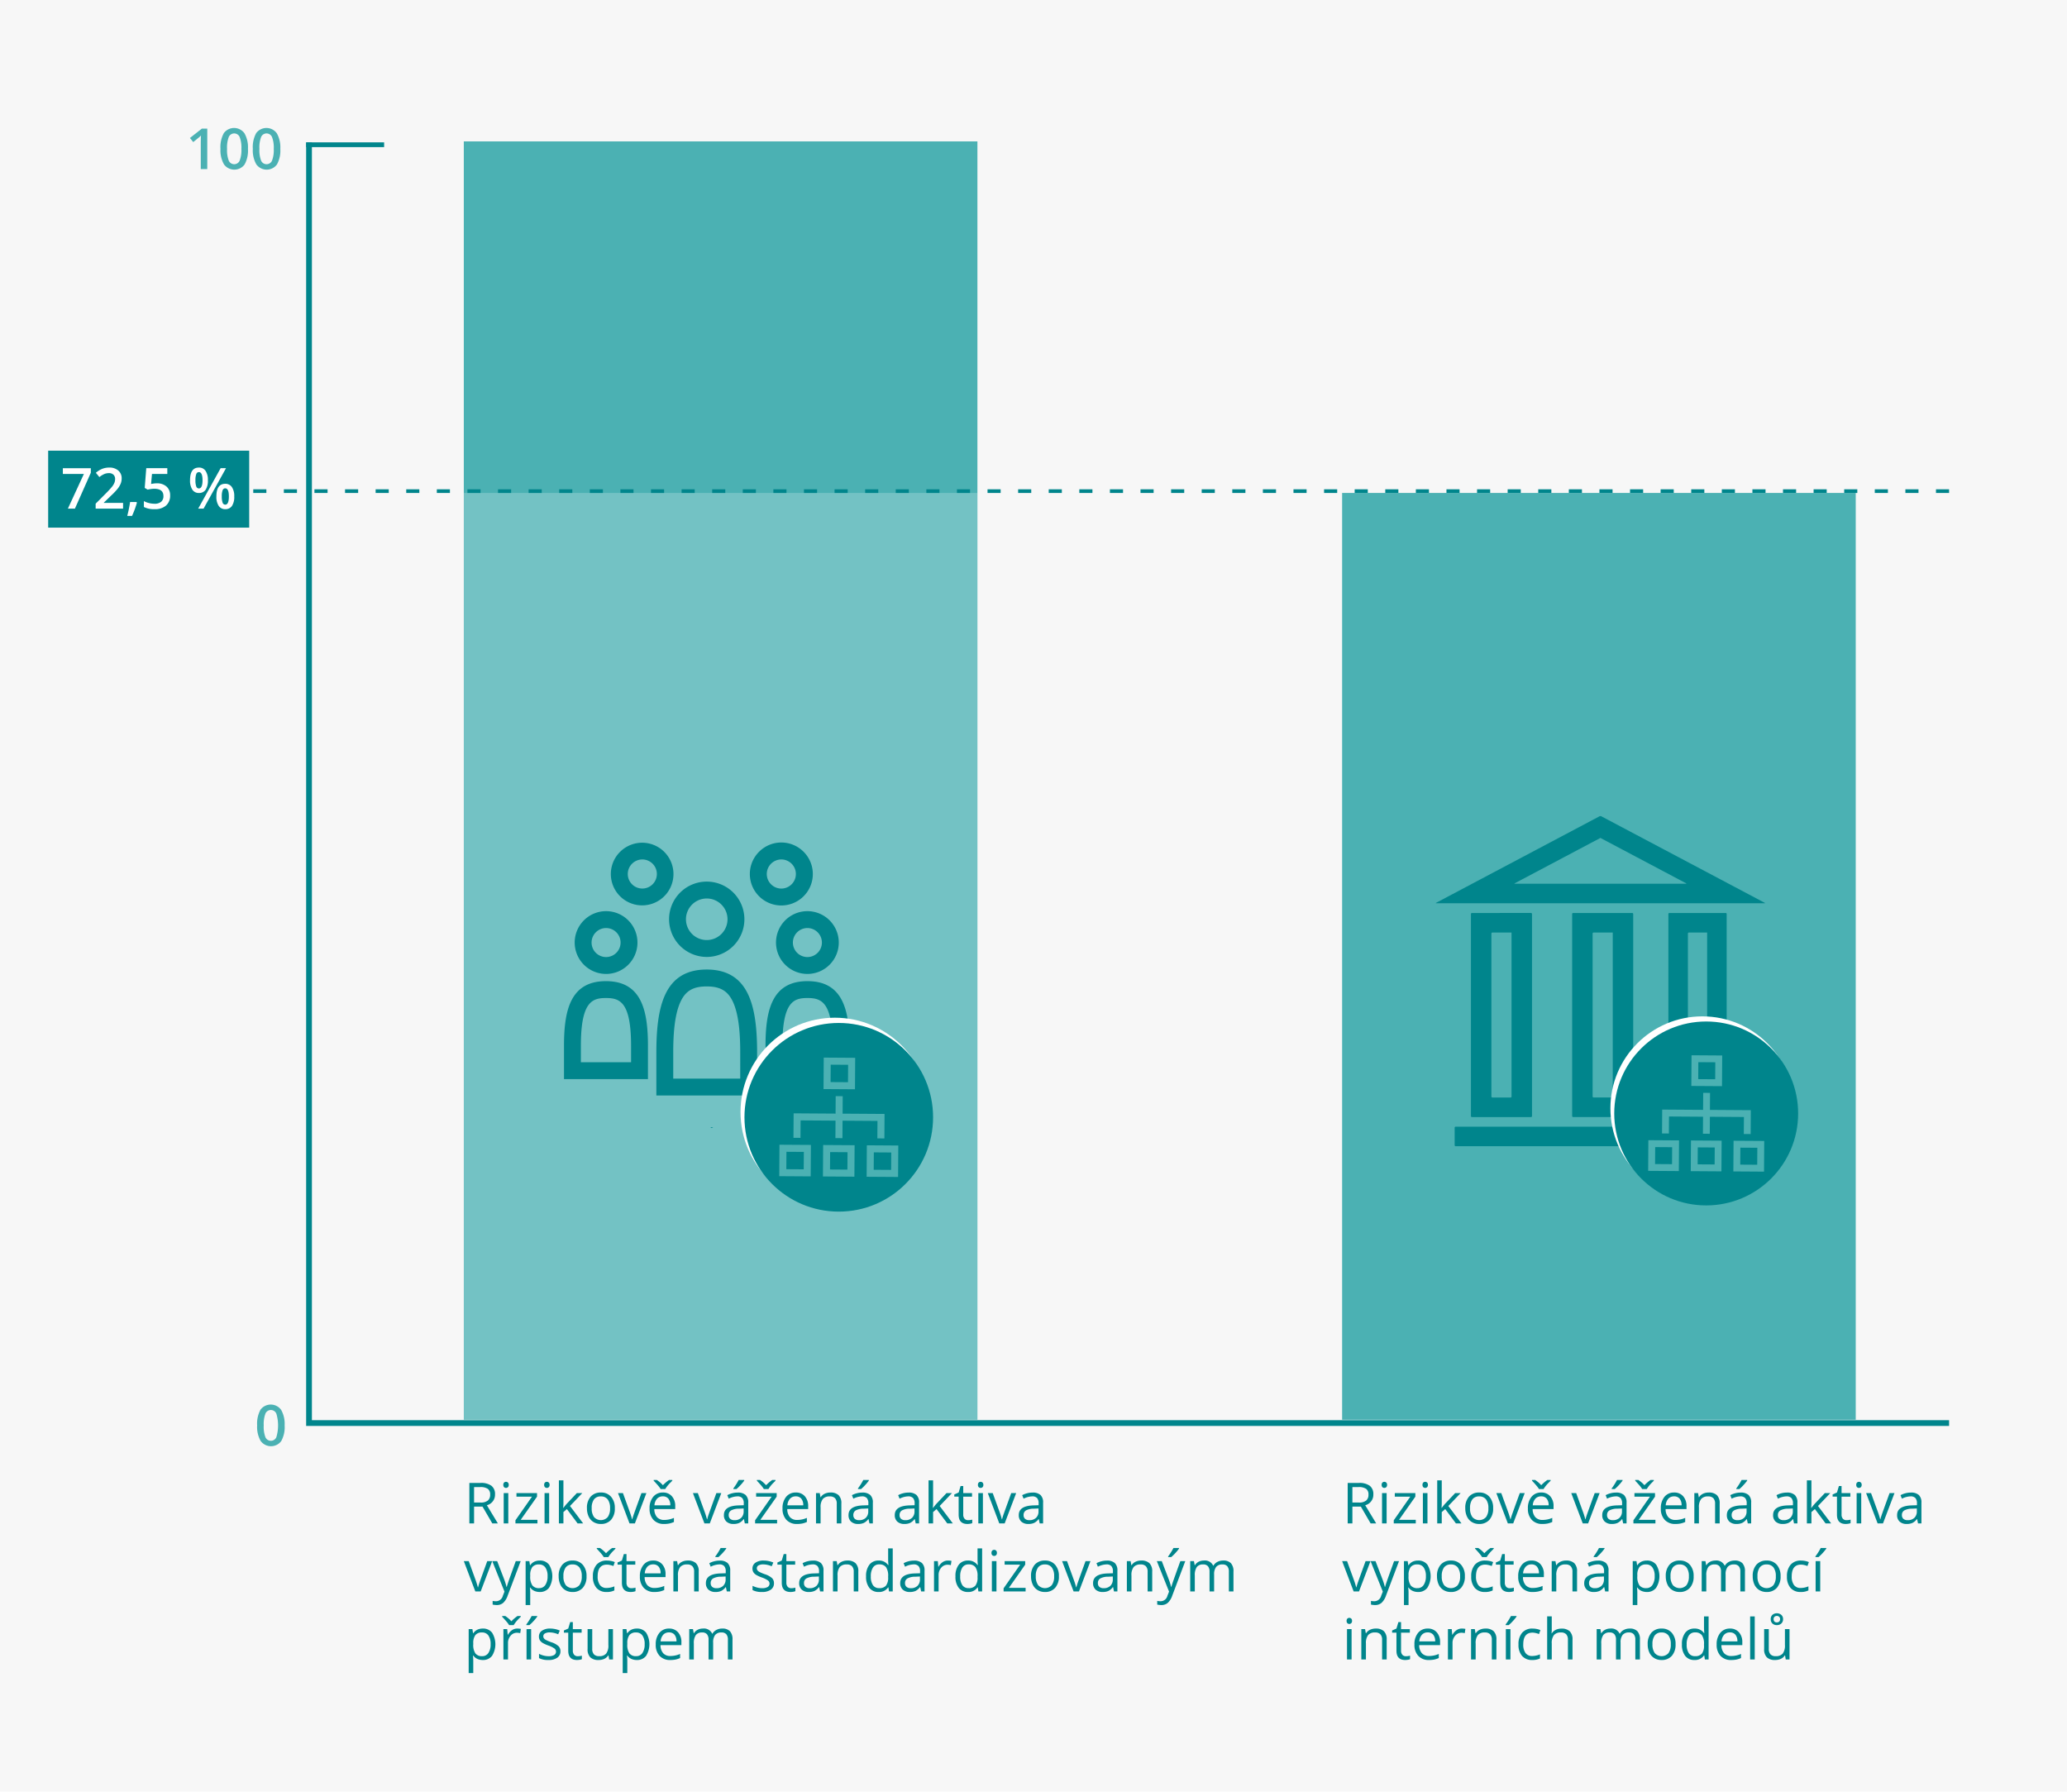 <svg xmlns="http://www.w3.org/2000/svg" width="620" height="537.298" viewBox="0 0 620 537.298">
  <defs>
    <style>
      .cls-1 {
        fill: #f7f7f7;
      }

      .cls-2 {
        fill: #00858c;
      }

      .cls-3, .cls-7 {
        fill: none;
        stroke: #00858c;
        stroke-miterlimit: 10;
      }

      .cls-3 {
        stroke-width: 1.727px;
      }

      .cls-4 {
        fill: #4bb1b3;
      }

      .cls-5 {
        opacity: 0.22;
      }

      .cls-6 {
        fill: #fff;
      }

      .cls-7 {
        stroke-width: 1.103px;
        stroke-dasharray: 3.933 5.244;
      }
    </style>
  </defs>
  <title>output_floor</title>
  <g id="Layer_12" data-name="Layer 12">
    <rect class="cls-1" width="620" height="537.298"/>
  </g>
  <g id="Lines">
    <g>
      <rect class="cls-2" x="102.823" y="31.725" width="1.431" height="23.359" transform="translate(60.134 146.944) rotate(-90)"/>
      <polyline class="cls-3" points="92.693 42.689 92.693 426.771 584.633 426.771"/>
    </g>
  </g>
  <g id="Line-Numbers">
    <g>
      <g>
        <path class="cls-4" d="M62.173,50.709H60.222V42.873q0-1.403.066-2.225-.191.199-.469.44-.278.241-1.863,1.527l-.979-1.237,3.569-2.806h1.627Z"/>
        <path class="cls-4" d="M74.375,44.641a8.63,8.63,0,0,1-1.017,4.698,3.839,3.839,0,0,1-6.18-.05,8.478,8.478,0,0,1-1.046-4.648,8.684,8.684,0,0,1,1.017-4.736,3.843,3.843,0,0,1,6.18.071A8.541,8.541,0,0,1,74.375,44.641Zm-6.267,0a8.832,8.832,0,0,0,.511,3.544,1.784,1.784,0,0,0,3.271-.017,8.733,8.733,0,0,0,.519-3.528,8.8,8.8,0,0,0-.519-3.532,1.777,1.777,0,0,0-3.271-.021A8.897,8.897,0,0,0,68.108,44.641Z"/>
        <path class="cls-4" d="M84.079,44.641a8.63,8.63,0,0,1-1.017,4.698,3.839,3.839,0,0,1-6.18-.05,8.478,8.478,0,0,1-1.046-4.648,8.684,8.684,0,0,1,1.017-4.736,3.843,3.843,0,0,1,6.18.071A8.541,8.541,0,0,1,84.079,44.641Zm-6.267,0a8.832,8.832,0,0,0,.511,3.544,1.784,1.784,0,0,0,3.271-.017,8.733,8.733,0,0,0,.519-3.528,8.8,8.8,0,0,0-.519-3.532,1.777,1.777,0,0,0-3.271-.021A8.897,8.897,0,0,0,77.812,44.641Z"/>
      </g>
      <path class="cls-4" d="M85.375,427.482a8.629,8.629,0,0,1-1.017,4.698,3.839,3.839,0,0,1-6.18-.05,8.477,8.477,0,0,1-1.046-4.648,8.682,8.682,0,0,1,1.017-4.735,3.843,3.843,0,0,1,6.18.07A8.542,8.542,0,0,1,85.375,427.482Zm-6.267,0a8.835,8.835,0,0,0,.511,3.545,1.784,1.784,0,0,0,3.271-.017,12.273,12.273,0,0,0,0-7.06,1.777,1.777,0,0,0-3.271-.021A8.899,8.899,0,0,0,79.108,427.482Z"/>
    </g>
  </g>
  <g id="Graphs">
    <rect class="cls-4" x="402.573" y="147.83" width="154.06" height="277.94"/>
    <g>
      <rect class="cls-4" x="139.118" y="42.405" width="154.06" height="383.366"/>
      <g class="cls-5">
        <rect class="cls-6" x="139.118" y="147.83" width="154.06" height="277.94"/>
      </g>
    </g>
  </g>
  <g id="Dotted_line">
    <line class="cls-7" x1="584.633" y1="147.288" x2="17.367" y2="147.288"/>
  </g>
  <g id="Square">
    <rect class="cls-2" x="14.449" y="135.156" width="60.301" height="23.076"/>
  </g>
  <g id="_72_5_" data-name="72,5%">
    <g>
      <path class="cls-6" d="M20.365,152.532l4.798-10.401H18.854V140.413h8.392v1.361l-4.773,10.758Z"/>
      <path class="cls-6" d="M36.916,152.532H28.69v-1.478l3.129-3.146a26.414,26.414,0,0,0,1.838-2.013,4.792,4.792,0,0,0,.66-1.116,3.013,3.013,0,0,0,.208-1.121,1.709,1.709,0,0,0-.494-1.295,1.894,1.894,0,0,0-1.366-.473,3.646,3.646,0,0,0-1.349.257,6.311,6.311,0,0,0-1.506.93l-1.054-1.287a6.806,6.806,0,0,1,1.967-1.212,5.763,5.763,0,0,1,2.034-.357,3.999,3.999,0,0,1,2.714.884,2.985,2.985,0,0,1,1.021,2.378,4.167,4.167,0,0,1-.295,1.561,6.357,6.357,0,0,1-.904,1.523,20.811,20.811,0,0,1-2.03,2.121l-2.108,2.042v.083H36.916Z"/>
      <path class="cls-6" d="M41.067,150.747a27.885,27.885,0,0,1-1.461,3.976h-1.436a40.818,40.818,0,0,0,.855-4.167h1.917Z"/>
      <path class="cls-6" d="M47.052,144.953a4.161,4.161,0,0,1,2.905.971,3.396,3.396,0,0,1,1.071,2.648,3.866,3.866,0,0,1-1.216,3.034,5,5,0,0,1-3.457,1.092,6.536,6.536,0,0,1-3.196-.656V150.274a5.859,5.859,0,0,0,1.544.589,7.026,7.026,0,0,0,1.619.208,3.011,3.011,0,0,0,2.009-.589,2.146,2.146,0,0,0,.689-1.727q0-2.175-2.772-2.175a7.314,7.314,0,0,0-.963.079q-.573.079-1.004.179l-.872-.515.465-5.927h6.309v1.735H45.591l-.274,3.005q.291-.05.709-.116A6.68,6.68,0,0,1,47.052,144.953Z"/>
      <path class="cls-6" d="M62.358,144.016a4.931,4.931,0,0,1-.685,2.868,2.324,2.324,0,0,1-2.021.959,2.246,2.246,0,0,1-1.955-.992,4.913,4.913,0,0,1-.693-2.835q0-3.793,2.648-3.793a2.312,2.312,0,0,1,2.004.984A4.792,4.792,0,0,1,62.358,144.016Zm-3.735.017a5.289,5.289,0,0,0,.241,1.843.822.822,0,0,0,.789.606q1.096,0,1.096-2.449,0-2.448-1.096-2.449a.822.822,0,0,0-.789.606A5.289,5.289,0,0,0,58.623,144.032Zm9.172-3.636-6.732,12.136H59.453l6.732-12.136Zm2.465,8.483a4.888,4.888,0,0,1-.689,2.864,2.323,2.323,0,0,1-2.009.955,2.264,2.264,0,0,1-1.959-.983,4.87,4.87,0,0,1-.697-2.835q0-3.793,2.656-3.793a2.316,2.316,0,0,1,1.988.979A4.751,4.751,0,0,1,70.261,148.88Zm-3.735,0a5.289,5.289,0,0,0,.245,1.851.831.831,0,0,0,.793.614q1.088,0,1.087-2.465,0-2.432-1.087-2.432a.828.828,0,0,0-.793.598A5.142,5.142,0,0,0,66.525,148.88Z"/>
    </g>
  </g>
  <g id="Big_Icons">
    <g>
      <g>
        <path class="cls-2" d="M213.536,338.282l.358-.221h-.82l.358.221A.109.109,0,0,0,213.536,338.282Z"/>
        <path class="cls-2" d="M183.965,265.786a9.393,9.393,0,1,0-.551-1.772A9.438,9.438,0,0,0,183.965,265.786Zm4.427-4.552a4.342,4.342,0,0,1,.658-1.56,4.387,4.387,0,0,1,1.921-1.582,4.35,4.35,0,0,1,4.135.403,4.397,4.397,0,0,1,1.179,1.179,4.362,4.362,0,1,1-7.893,1.56Z"/>
        <path class="cls-2" d="M225.66,265.786a9.452,9.452,0,0,0,17.404,0,9.358,9.358,0,0,0,.551-1.772,9.5,9.5,0,0,0,0-3.802,9.397,9.397,0,0,0-1.423-3.376,9.495,9.495,0,0,0-4.157-3.425,9.416,9.416,0,0,0-8.95.872,9.495,9.495,0,0,0-3.425,4.157,9.431,9.431,0,0,0,0,7.346ZM230.087,261.234a4.343,4.343,0,0,1,.658-1.56,4.389,4.389,0,0,1,1.92-1.582,4.351,4.351,0,0,1,4.135.403,4.386,4.386,0,0,1,1.582,1.921,4.34,4.34,0,0,1,.343,1.697,4.376,4.376,0,0,1-2.667,4.021,4.35,4.35,0,0,1-4.135-.403,4.396,4.396,0,0,1-1.179-1.18,4.364,4.364,0,0,1-.658-3.317Z"/>
      </g>
      <path class="cls-2" d="M211.986,286.983A11.297,11.297,0,1,0,200.689,275.686,11.31,11.31,0,0,0,211.986,286.983Zm0-17.529a6.232,6.232,0,1,1-6.232,6.232A6.239,6.239,0,0,1,211.986,269.454Zm-.015,21.307c-12.772,0-15.097,11.175-15.097,24.961v12.818H227.097V315.722C227.097,301.936,224.742,290.761,211.971,290.761Zm10.062,32.714H201.938v-7.753c0-4.624.234-11.256,2.256-15.451,1.522-3.158,3.775-4.446,7.776-4.446,4.006,0,6.264,1.29,7.794,4.452,2.033,4.203,2.268,10.827,2.268,15.445Zm20.145-31.394a9.414,9.414,0,1,0-9.414-9.414A9.425,9.425,0,0,0,242.178,292.082Zm0-13.764a4.35,4.35,0,1,1-4.349,4.349A4.354,4.354,0,0,1,242.178,278.318Zm.018,15.924c-10.643,0-12.58,8.692-12.58,19.414v9.969h25.186v-9.969C254.801,302.934,252.839,294.242,242.196,294.242Zm7.541,24.319H234.68v-4.905c0-13.27,3.404-14.35,7.516-14.35,4.126,0,7.541,1.08,7.541,14.35Zm-67.944-26.479a9.414,9.414,0,1,0-9.414-9.414A9.425,9.425,0,0,0,181.793,292.082Zm0-13.764a4.35,4.35,0,1,1-4.349,4.349A4.354,4.354,0,0,1,181.793,278.318ZM181.75,294.242c-10.643,0-12.58,8.692-12.58,19.414v9.969h25.186v-9.969C194.355,302.934,192.393,294.242,181.75,294.242Zm7.541,24.319H174.234v-4.905c0-13.27,3.404-14.35,7.516-14.35,4.126,0,7.541,1.08,7.541,14.35Z"/>
    </g>
    <g>
      <path class="cls-2" d="M517.918,307.553v-33.461a.292.292,0,0,0-.291-.291h-16.901a.292.292,0,0,0-.291.291v33.316c0,.265.254.699.511.63l.005,1.534,5.344-1.404V279.952a.292.292,0,0,1,.291-.291h5.473v28Z"/>
      <path class="cls-2" d="M436.328,338.184v5.276a.308.308,0,0,0,.321.291h57.719v-5.859H436.65A.308.308,0,0,0,436.328,338.184Z"/>
      <path class="cls-2" d="M471.875,273.801a.3.3,0,0,0-.306.291v60.609a.3.3,0,0,0,.306.291H489.58a.299.299,0,0,0,.305-.291v-60.609a.299.299,0,0,0-.305-.291Zm11.872,55.041a.299.299,0,0,1-.306.291h-5.429a.299.299,0,0,1-.305-.291V279.951a.299.299,0,0,1,.305-.291h5.734Z"/>
      <path class="cls-2" d="M441.516,273.801a.3.3,0,0,0-.306.292v60.625a.3.3,0,0,0,.306.291h17.705a.3.3,0,0,0,.306-.291V274.092a.3.3,0,0,0-.306-.292Zm11.872,55.056a.299.299,0,0,1-.306.291h-5.428a.299.299,0,0,1-.306-.291V279.953a.299.299,0,0,1,.306-.292h5.734Z"/>
      <path class="cls-2" d="M529.327,270.75l-49.022-25.953a.618.618,0,0,0-.515,0l-49.022,25.953c-.142.075-.126.136.034.136H529.293C529.453,270.887,529.468,270.825,529.327,270.75Zm-23.625-5.723H454.393c-.16,0-.175-.061-.034-.136l25.688-13.6L505.736,264.891C505.878,264.966,505.862,265.027,505.702,265.027Z"/>
    </g>
  </g>
  <g id="Standard_text">
    <g>
      <path class="cls-2" d="M142.198,451.819v5.047h-1.412V444.73h3.329a5.24,5.24,0,0,1,3.3.855,3.1,3.1,0,0,1,1.066,2.573,3.223,3.223,0,0,1-2.44,3.254l3.296,5.454h-1.669l-2.938-5.047Zm0-1.212h1.934a3.338,3.338,0,0,0,2.191-.594,2.208,2.208,0,0,0,.697-1.78,2.025,2.025,0,0,0-.71-1.735,3.844,3.844,0,0,0-2.278-.531h-1.834Z"/>
      <path class="cls-2" d="M150.971,445.303a.913.913,0,0,1,.232-.693.859.859,0,0,1,1.153.004.896.896,0,0,1,.241.689.909.909,0,0,1-.241.693.842.842,0,0,1-1.153,0A.929.929,0,0,1,150.971,445.303Zm1.494,11.563H151.087v-9.098h1.378Z"/>
      <path class="cls-2" d="M161.206,456.866h-6.599v-.938l4.964-7.089h-4.656v-1.071h6.167v1.071l-4.897,6.956h5.021Z"/>
      <path class="cls-2" d="M163.223,445.303a.913.913,0,0,1,.232-.693.859.859,0,0,1,1.153.004.896.896,0,0,1,.241.689.909.909,0,0,1-.241.693.842.842,0,0,1-1.153,0A.929.929,0,0,1,163.223,445.303Zm1.494,11.563h-1.378v-9.098h1.378Z"/>
      <path class="cls-2" d="M169,452.209a16.257,16.257,0,0,1,1.088-1.328l2.938-3.113h1.636l-3.686,3.876,3.942,5.221h-1.668l-3.213-4.3-1.037.896v3.403h-1.361v-12.916h1.361v6.848q0,.456-.066,1.411Z"/>
      <path class="cls-2" d="M184.416,452.309a5.025,5.025,0,0,1-1.12,3.474,3.95,3.95,0,0,1-3.097,1.249,4.103,4.103,0,0,1-2.167-.573,3.784,3.784,0,0,1-1.461-1.644,5.732,5.732,0,0,1-.514-2.507,5.012,5.012,0,0,1,1.111-3.465,3.935,3.935,0,0,1,3.088-1.241,3.848,3.848,0,0,1,3.034,1.27A4.996,4.996,0,0,1,184.416,452.309Zm-6.931,0a4.319,4.319,0,0,0,.697,2.656,2.767,2.767,0,0,0,4.104.004,4.297,4.297,0,0,0,.701-2.661,4.224,4.224,0,0,0-.701-2.635,2.465,2.465,0,0,0-2.071-.901,2.424,2.424,0,0,0-2.042.888A4.277,4.277,0,0,0,177.485,452.309Z"/>
      <path class="cls-2" d="M188.823,456.866l-3.453-9.098h1.478l1.959,5.396a25.523,25.523,0,0,1,.78,2.457h.066a18.376,18.376,0,0,1,.577-1.822q.485-1.381,2.179-6.03h1.478l-3.453,9.098Z"/>
      <path class="cls-2" d="M199.191,457.032a4.179,4.179,0,0,1-3.184-1.229,4.756,4.756,0,0,1-1.166-3.412,5.272,5.272,0,0,1,1.083-3.495,3.597,3.597,0,0,1,2.909-1.295,3.431,3.431,0,0,1,2.706,1.125,4.31,4.31,0,0,1,.996,2.967v.872H196.269a3.605,3.605,0,0,0,.809,2.432,2.799,2.799,0,0,0,2.162.83,7.328,7.328,0,0,0,2.906-.614v1.229a7.327,7.327,0,0,1-1.383.453A7.804,7.804,0,0,1,199.191,457.032Zm-3.121-13.19h.954a9.415,9.415,0,0,1,1.817,1.569,12.108,12.108,0,0,1,1.835-1.569h.987v.208l-.547.564a9.749,9.749,0,0,0-1.578,1.951h-1.377a6.594,6.594,0,0,0-.615-.863q-.422-.523-1.477-1.652Zm2.747,4.914a2.249,2.249,0,0,0-1.747.714,3.287,3.287,0,0,0-.768,1.976h4.756a3.029,3.029,0,0,0-.581-1.997A2.045,2.045,0,0,0,198.817,448.756Z"/>
      <path class="cls-2" d="M211.293,456.866l-3.453-9.098h1.478l1.959,5.396a25.523,25.523,0,0,1,.78,2.457h.066a18.376,18.376,0,0,1,.577-1.822q.485-1.381,2.179-6.03h1.478l-3.453,9.098Z"/>
      <path class="cls-2" d="M223.413,456.866l-.274-1.295h-.066a3.824,3.824,0,0,1-1.356,1.158,4.137,4.137,0,0,1-1.689.303,3.038,3.038,0,0,1-2.121-.697,2.543,2.543,0,0,1-.768-1.984q0-2.756,4.407-2.889l1.545-.05V450.848a2.311,2.311,0,0,0-.461-1.582,1.898,1.898,0,0,0-1.474-.51,6.003,6.003,0,0,0-2.573.697l-.424-1.054a6.477,6.477,0,0,1,1.474-.573,6.39,6.39,0,0,1,1.606-.208,3.463,3.463,0,0,1,2.411.722,3.013,3.013,0,0,1,.784,2.316v6.209Zm-3.112-.971a2.795,2.795,0,0,0,2.021-.706,2.608,2.608,0,0,0,.735-1.976V452.392l-1.379.058a5.005,5.005,0,0,0-2.369.511,1.539,1.539,0,0,0-.727,1.407,1.419,1.419,0,0,0,.452,1.137A1.878,1.878,0,0,0,220.3,455.895Zm-.324-9.538q.398-.515.859-1.245a14.501,14.501,0,0,0,.727-1.27h1.676v.174a12.218,12.218,0,0,1-1.087,1.328,12.381,12.381,0,0,1-1.253,1.22h-.922Z"/>
      <path class="cls-2" d="M233.09,456.866H226.492v-.938l4.964-7.089h-4.656v-1.071h6.167v1.071l-4.897,6.956h5.021Zm-6.067-13.024h.954a9.448,9.448,0,0,1,1.818,1.569,12.156,12.156,0,0,1,1.834-1.569h.988v.208l-.548.564a9.736,9.736,0,0,0-1.577,1.951h-1.378a6.57,6.57,0,0,0-.614-.863q-.423-.523-1.478-1.652Z"/>
      <path class="cls-2" d="M239.068,457.032a4.179,4.179,0,0,1-3.184-1.229,4.756,4.756,0,0,1-1.166-3.412,5.272,5.272,0,0,1,1.083-3.495,3.597,3.597,0,0,1,2.909-1.295,3.431,3.431,0,0,1,2.706,1.125,4.31,4.31,0,0,1,.996,2.967v.872H236.146a3.605,3.605,0,0,0,.809,2.432,2.799,2.799,0,0,0,2.162.83,7.328,7.328,0,0,0,2.906-.614v1.229a7.327,7.327,0,0,1-1.383.453A7.804,7.804,0,0,1,239.068,457.032Zm-.374-8.276a2.249,2.249,0,0,0-1.747.714,3.287,3.287,0,0,0-.768,1.976h4.756a3.029,3.029,0,0,0-.581-1.997A2.045,2.045,0,0,0,238.694,448.756Z"/>
      <path class="cls-2" d="M250.988,456.866v-5.885a2.373,2.373,0,0,0-.507-1.66,2.06,2.06,0,0,0-1.585-.548,2.614,2.614,0,0,0-2.092.772,3.9,3.9,0,0,0-.664,2.548v4.773h-1.378v-9.098h1.121l.224,1.245h.066a2.817,2.817,0,0,1,1.187-1.042,3.864,3.864,0,0,1,1.702-.369,3.455,3.455,0,0,1,2.474.793,3.372,3.372,0,0,1,.83,2.536v5.935Z"/>
      <path class="cls-2" d="M260.791,456.866l-.274-1.295h-.066a3.824,3.824,0,0,1-1.356,1.158,4.137,4.137,0,0,1-1.689.303,3.038,3.038,0,0,1-2.121-.697,2.543,2.543,0,0,1-.768-1.984q0-2.756,4.407-2.889l1.545-.05V450.848a2.311,2.311,0,0,0-.461-1.582,1.898,1.898,0,0,0-1.474-.51,6.003,6.003,0,0,0-2.573.697l-.424-1.054a6.477,6.477,0,0,1,1.474-.573,6.39,6.39,0,0,1,1.606-.208,3.463,3.463,0,0,1,2.411.722,3.013,3.013,0,0,1,.784,2.316v6.209Zm-3.112-.971a2.795,2.795,0,0,0,2.021-.706,2.608,2.608,0,0,0,.735-1.976V452.392l-1.379.058a5.005,5.005,0,0,0-2.369.511,1.539,1.539,0,0,0-.727,1.407,1.419,1.419,0,0,0,.452,1.137A1.878,1.878,0,0,0,257.678,455.895Zm-.324-9.538q.398-.515.859-1.245a14.501,14.501,0,0,0,.727-1.27h1.676v.174a12.218,12.218,0,0,1-1.087,1.328,12.381,12.381,0,0,1-1.253,1.22H257.354Z"/>
      <path class="cls-2" d="M274.662,456.866l-.274-1.295h-.066a3.824,3.824,0,0,1-1.356,1.158,4.137,4.137,0,0,1-1.689.303,3.038,3.038,0,0,1-2.121-.697,2.543,2.543,0,0,1-.768-1.984q0-2.756,4.407-2.889l1.545-.05V450.848a2.311,2.311,0,0,0-.461-1.582,1.898,1.898,0,0,0-1.474-.51,6.003,6.003,0,0,0-2.573.697l-.424-1.054a6.477,6.477,0,0,1,1.474-.573,6.39,6.39,0,0,1,1.606-.208,3.463,3.463,0,0,1,2.411.722,3.013,3.013,0,0,1,.784,2.316v6.209Zm-3.112-.971a2.795,2.795,0,0,0,2.021-.706,2.608,2.608,0,0,0,.735-1.976V452.392l-1.379.058a5.005,5.005,0,0,0-2.369.511,1.539,1.539,0,0,0-.727,1.407,1.419,1.419,0,0,0,.452,1.137A1.878,1.878,0,0,0,271.549,455.895Z"/>
      <path class="cls-2" d="M279.883,452.209a16.257,16.257,0,0,1,1.088-1.328l2.938-3.113h1.636l-3.686,3.876,3.942,5.221h-1.668l-3.213-4.3-1.037.896v3.403H278.522v-12.916h1.361v6.848q0,.456-.066,1.411Z"/>
      <path class="cls-2" d="M290.384,455.895a4.497,4.497,0,0,0,.706-.054,4.544,4.544,0,0,0,.539-.112v1.054a2.514,2.514,0,0,1-.66.179,4.965,4.965,0,0,1-.784.07q-2.64,0-2.64-2.781v-5.412h-1.303v-.664l1.303-.573.581-1.942h.797v2.108H291.563v1.071h-2.64v5.354a1.844,1.844,0,0,0,.39,1.262A1.359,1.359,0,0,0,290.384,455.895Z"/>
      <path class="cls-2" d="M293.332,445.303a.913.913,0,0,1,.232-.693.859.859,0,0,1,1.153.004.896.896,0,0,1,.241.689.909.909,0,0,1-.241.693.842.842,0,0,1-1.153,0A.929.929,0,0,1,293.332,445.303Zm1.494,11.563h-1.378v-9.098h1.378Z"/>
      <path class="cls-2" d="M299.74,456.866l-3.453-9.098h1.478l1.959,5.396a25.523,25.523,0,0,1,.78,2.457h.066a18.376,18.376,0,0,1,.577-1.822q.485-1.381,2.179-6.03h1.478l-3.453,9.098Z"/>
      <path class="cls-2" d="M311.859,456.866l-.274-1.295h-.066a3.824,3.824,0,0,1-1.356,1.158,4.137,4.137,0,0,1-1.689.303,3.038,3.038,0,0,1-2.121-.697,2.543,2.543,0,0,1-.768-1.984q0-2.756,4.407-2.889l1.545-.05V450.848a2.311,2.311,0,0,0-.461-1.582,1.898,1.898,0,0,0-1.474-.51,6.003,6.003,0,0,0-2.573.697l-.424-1.054a6.477,6.477,0,0,1,1.474-.573,6.39,6.39,0,0,1,1.606-.208,3.463,3.463,0,0,1,2.411.722,3.013,3.013,0,0,1,.784,2.316v6.209Zm-3.112-.971a2.795,2.795,0,0,0,2.021-.706,2.608,2.608,0,0,0,.735-1.976V452.392l-1.379.058a5.005,5.005,0,0,0-2.369.511,1.539,1.539,0,0,0-.727,1.407,1.419,1.419,0,0,0,.452,1.137A1.878,1.878,0,0,0,308.747,455.895Z"/>
      <path class="cls-2" d="M142.571,477.266l-3.453-9.098h1.478l1.959,5.396a25.568,25.568,0,0,1,.78,2.457h.066a18.418,18.418,0,0,1,.577-1.822q.485-1.381,2.179-6.03h1.478l-3.453,9.098Z"/>
      <path class="cls-2" d="M147.651,468.169h1.478l1.992,5.188a19.765,19.765,0,0,1,.813,2.565h.066q.108-.423.452-1.448.344-1.025,2.254-6.305h1.478l-3.909,10.359a5.17,5.17,0,0,1-1.357,2.179,2.887,2.887,0,0,1-1.905.644,5.558,5.558,0,0,1-1.245-.141v-1.104a4.806,4.806,0,0,0,1.021.1,2.106,2.106,0,0,0,2.025-1.594l.506-1.295Z"/>
      <path class="cls-2" d="M161.895,477.433a3.938,3.938,0,0,1-1.623-.328,3.059,3.059,0,0,1-1.232-1.008h-.1a12.192,12.192,0,0,1,.1,1.51v3.744h-1.378V468.169h1.121l.19,1.245h.066a3.204,3.204,0,0,1,1.237-1.079,3.752,3.752,0,0,1,1.618-.332,3.362,3.362,0,0,1,2.793,1.236,6.588,6.588,0,0,1-.017,6.952A3.368,3.368,0,0,1,161.895,477.433Zm-.199-8.26a2.44,2.44,0,0,0-2.017.772,3.964,3.964,0,0,0-.64,2.457v.308a4.549,4.549,0,0,0,.64,2.743,2.429,2.429,0,0,0,2.05.825,2.13,2.13,0,0,0,1.847-.954,4.529,4.529,0,0,0,.668-2.632,4.36,4.36,0,0,0-.668-2.61A2.199,2.199,0,0,0,161.696,469.173Z"/>
      <path class="cls-2" d="M175.931,472.71a5.024,5.024,0,0,1-1.12,3.474,3.948,3.948,0,0,1-3.097,1.249,4.111,4.111,0,0,1-2.167-.572,3.787,3.787,0,0,1-1.461-1.645,5.726,5.726,0,0,1-.514-2.506,5.012,5.012,0,0,1,1.111-3.466,3.936,3.936,0,0,1,3.088-1.241,3.851,3.851,0,0,1,3.034,1.27A4.999,4.999,0,0,1,175.931,472.71Zm-6.931,0a4.32,4.32,0,0,0,.697,2.656,2.769,2.769,0,0,0,4.104.004,4.297,4.297,0,0,0,.701-2.66,4.226,4.226,0,0,0-.701-2.636,2.465,2.465,0,0,0-2.071-.901,2.426,2.426,0,0,0-2.042.889A4.276,4.276,0,0,0,169,472.71Z"/>
      <path class="cls-2" d="M181.982,477.433a3.881,3.881,0,0,1-3.059-1.216,4.999,4.999,0,0,1-1.083-3.44,5.156,5.156,0,0,1,1.1-3.528,3.959,3.959,0,0,1,3.133-1.245,6.248,6.248,0,0,1,1.312.141,4.391,4.391,0,0,1,1.029.332l-.424,1.171a6.447,6.447,0,0,0-.996-.303,4.453,4.453,0,0,0-.955-.12q-2.771,0-2.771,3.535a4.212,4.212,0,0,0,.676,2.574,2.354,2.354,0,0,0,2.005.896,6.14,6.14,0,0,0,2.333-.49v1.221A4.989,4.989,0,0,1,181.982,477.433Zm-2.979-13.189h.954a9.378,9.378,0,0,1,1.817,1.568,12.043,12.043,0,0,1,1.835-1.568h.987v.207l-.547.564a9.735,9.735,0,0,0-1.578,1.951h-1.377a6.497,6.497,0,0,0-.615-.863q-.422-.524-1.477-1.652Z"/>
      <path class="cls-2" d="M189.378,476.296a4.496,4.496,0,0,0,.706-.055,4.767,4.767,0,0,0,.539-.111v1.054a2.495,2.495,0,0,1-.66.179,4.965,4.965,0,0,1-.784.07q-2.64,0-2.64-2.781v-5.412h-1.303v-.664l1.303-.572.581-1.942h.797v2.108h2.64v1.07h-2.64v5.354a1.843,1.843,0,0,0,.39,1.262A1.361,1.361,0,0,0,189.378,476.296Z"/>
      <path class="cls-2" d="M196.286,477.433a4.178,4.178,0,0,1-3.184-1.229,4.757,4.757,0,0,1-1.166-3.412,5.272,5.272,0,0,1,1.083-3.494,3.597,3.597,0,0,1,2.909-1.295,3.431,3.431,0,0,1,2.706,1.125,4.309,4.309,0,0,1,.996,2.967v.872h-6.267a3.607,3.607,0,0,0,.809,2.433,2.801,2.801,0,0,0,2.162.83,7.321,7.321,0,0,0,2.906-.615v1.229a7.295,7.295,0,0,1-1.383.453A7.804,7.804,0,0,1,196.286,477.433Zm-.374-8.275a2.25,2.25,0,0,0-1.747.713,3.29,3.29,0,0,0-.768,1.977h4.756a3.029,3.029,0,0,0-.581-1.997A2.045,2.045,0,0,0,195.912,469.157Z"/>
      <path class="cls-2" d="M208.205,477.266v-5.885a2.372,2.372,0,0,0-.507-1.66,2.06,2.06,0,0,0-1.585-.549,2.614,2.614,0,0,0-2.092.772,3.899,3.899,0,0,0-.664,2.548v4.773H201.979v-9.098h1.121l.224,1.245h.066a2.814,2.814,0,0,1,1.187-1.042,3.864,3.864,0,0,1,1.702-.369,3.457,3.457,0,0,1,2.474.793,3.37,3.37,0,0,1,.83,2.535v5.936Z"/>
      <path class="cls-2" d="M218.007,477.266l-.274-1.295h-.066a3.819,3.819,0,0,1-1.356,1.158,4.137,4.137,0,0,1-1.689.303,3.038,3.038,0,0,1-2.121-.697,2.544,2.544,0,0,1-.768-1.984q0-2.755,4.407-2.889l1.545-.049v-.564a2.31,2.31,0,0,0-.461-1.582,1.898,1.898,0,0,0-1.474-.51,6.003,6.003,0,0,0-2.573.697l-.424-1.055a6.476,6.476,0,0,1,1.474-.572,6.368,6.368,0,0,1,1.606-.208,3.468,3.468,0,0,1,2.411.722,3.015,3.015,0,0,1,.784,2.316v6.209Zm-3.112-.971a2.794,2.794,0,0,0,2.021-.706,2.609,2.609,0,0,0,.735-1.976v-.822l-1.379.059a5.011,5.011,0,0,0-2.369.511,1.539,1.539,0,0,0-.727,1.407,1.417,1.417,0,0,0,.452,1.137A1.881,1.881,0,0,0,214.895,476.296Zm-.324-9.538q.398-.514.859-1.245.46-.731.727-1.27h1.676v.174a12.218,12.218,0,0,1-1.087,1.328,12.501,12.501,0,0,1-1.253,1.221h-.922Z"/>
      <path class="cls-2" d="M232.153,474.784a2.278,2.278,0,0,1-.947,1.959,4.442,4.442,0,0,1-2.656.689,5.79,5.79,0,0,1-2.822-.572v-1.279a6.795,6.795,0,0,0,1.407.523,5.891,5.891,0,0,0,1.448.191,3.284,3.284,0,0,0,1.66-.345,1.185,1.185,0,0,0,.121-1.959,7.24,7.24,0,0,0-1.797-.893,9.689,9.689,0,0,1-1.806-.826,2.458,2.458,0,0,1-.797-.801,2.084,2.084,0,0,1-.262-1.071,2.04,2.04,0,0,1,.905-1.755,4.213,4.213,0,0,1,2.481-.644,7.263,7.263,0,0,1,2.872.598l-.49,1.121a6.575,6.575,0,0,0-2.481-.564,2.852,2.852,0,0,0-1.478.307.95.95,0,0,0-.498.847,1.032,1.032,0,0,0,.187.622,1.846,1.846,0,0,0,.603.49,13.309,13.309,0,0,0,1.594.672,5.966,5.966,0,0,1,2.187,1.188A2.094,2.094,0,0,1,232.153,474.784Z"/>
      <path class="cls-2" d="M237.332,476.296a4.496,4.496,0,0,0,.706-.055,4.767,4.767,0,0,0,.539-.111v1.054a2.495,2.495,0,0,1-.66.179,4.965,4.965,0,0,1-.784.07q-2.64,0-2.64-2.781v-5.412h-1.303v-.664l1.303-.572.581-1.942h.797v2.108h2.64v1.07h-2.64v5.354a1.843,1.843,0,0,0,.39,1.262A1.361,1.361,0,0,0,237.332,476.296Z"/>
      <path class="cls-2" d="M245.99,477.266l-.274-1.295h-.066a3.819,3.819,0,0,1-1.356,1.158,4.137,4.137,0,0,1-1.689.303,3.038,3.038,0,0,1-2.121-.697,2.544,2.544,0,0,1-.768-1.984q0-2.755,4.407-2.889l1.545-.049v-.564a2.31,2.31,0,0,0-.461-1.582,1.898,1.898,0,0,0-1.474-.51,6.003,6.003,0,0,0-2.573.697l-.424-1.055a6.476,6.476,0,0,1,1.474-.572,6.368,6.368,0,0,1,1.606-.208,3.468,3.468,0,0,1,2.411.722,3.015,3.015,0,0,1,.784,2.316v6.209Zm-3.112-.971a2.794,2.794,0,0,0,2.021-.706,2.609,2.609,0,0,0,.735-1.976v-.822l-1.379.059a5.011,5.011,0,0,0-2.369.511,1.539,1.539,0,0,0-.727,1.407,1.417,1.417,0,0,0,.452,1.137A1.881,1.881,0,0,0,242.877,476.296Z"/>
      <path class="cls-2" d="M256.076,477.266v-5.885a2.372,2.372,0,0,0-.507-1.66,2.06,2.06,0,0,0-1.585-.549,2.614,2.614,0,0,0-2.092.772,3.899,3.899,0,0,0-.664,2.548v4.773H249.85v-9.098h1.121l.224,1.245h.066a2.814,2.814,0,0,1,1.187-1.042,3.864,3.864,0,0,1,1.702-.369,3.457,3.457,0,0,1,2.474.793,3.37,3.37,0,0,1,.83,2.535v5.936Z"/>
      <path class="cls-2" d="M266.476,476.046h-.075a3.235,3.235,0,0,1-2.855,1.387,3.375,3.375,0,0,1-2.776-1.221,5.368,5.368,0,0,1-.991-3.469,5.463,5.463,0,0,1,.996-3.495,3.351,3.351,0,0,1,2.771-1.245,3.31,3.31,0,0,1,2.84,1.345h.107l-.059-.655-.033-.64v-3.702h1.379v12.916h-1.121Zm-2.756.232a2.508,2.508,0,0,0,2.046-.768,3.876,3.876,0,0,0,.635-2.478v-.29a4.568,4.568,0,0,0-.643-2.761,2.443,2.443,0,0,0-2.055-.825,2.109,2.109,0,0,0-1.855.941,4.687,4.687,0,0,0-.643,2.66,4.495,4.495,0,0,0,.639,2.632A2.165,2.165,0,0,0,263.72,476.278Z"/>
      <path class="cls-2" d="M276.296,477.266l-.274-1.295h-.066a3.819,3.819,0,0,1-1.356,1.158,4.137,4.137,0,0,1-1.689.303,3.038,3.038,0,0,1-2.121-.697,2.544,2.544,0,0,1-.768-1.984q0-2.755,4.407-2.889l1.545-.049v-.564a2.31,2.31,0,0,0-.461-1.582,1.898,1.898,0,0,0-1.474-.51,6.003,6.003,0,0,0-2.573.697l-.424-1.055a6.476,6.476,0,0,1,1.474-.572,6.368,6.368,0,0,1,1.606-.208,3.468,3.468,0,0,1,2.411.722,3.015,3.015,0,0,1,.784,2.316v6.209Zm-3.112-.971a2.794,2.794,0,0,0,2.021-.706,2.609,2.609,0,0,0,.735-1.976v-.822l-1.379.059a5.011,5.011,0,0,0-2.369.511,1.539,1.539,0,0,0-.727,1.407,1.417,1.417,0,0,0,.452,1.137A1.881,1.881,0,0,0,273.184,476.296Z"/>
      <path class="cls-2" d="M284.307,468.003a5.397,5.397,0,0,1,1.088.1l-.191,1.278a4.685,4.685,0,0,0-.996-.124,2.425,2.425,0,0,0-1.889.896,3.27,3.27,0,0,0-.784,2.232v4.881h-1.378v-9.098h1.137l.158,1.686h.066a3.996,3.996,0,0,1,1.221-1.37A2.741,2.741,0,0,1,284.307,468.003Z"/>
      <path class="cls-2" d="M293.289,476.046h-.075a3.235,3.235,0,0,1-2.855,1.387,3.375,3.375,0,0,1-2.776-1.221,5.368,5.368,0,0,1-.991-3.469,5.463,5.463,0,0,1,.996-3.495,3.351,3.351,0,0,1,2.771-1.245,3.31,3.31,0,0,1,2.84,1.345h.107l-.059-.655-.033-.64v-3.702h1.379v12.916h-1.121Zm-2.756.232a2.508,2.508,0,0,0,2.046-.768,3.876,3.876,0,0,0,.635-2.478v-.29a4.568,4.568,0,0,0-.643-2.761,2.443,2.443,0,0,0-2.055-.825,2.109,2.109,0,0,0-1.855.941,4.687,4.687,0,0,0-.643,2.66,4.495,4.495,0,0,0,.639,2.632A2.165,2.165,0,0,0,290.533,476.278Z"/>
      <path class="cls-2" d="M297.398,465.704a.913.913,0,0,1,.232-.693.858.858,0,0,1,1.153.004.897.897,0,0,1,.241.689.909.909,0,0,1-.241.692.842.842,0,0,1-1.153,0A.93.93,0,0,1,297.398,465.704Zm1.494,11.562h-1.378v-9.098h1.378Z"/>
      <path class="cls-2" d="M307.632,477.266h-6.599v-.938l4.964-7.09h-4.656v-1.07h6.167v1.07l-4.897,6.957h5.021Z"/>
      <path class="cls-2" d="M317.619,472.71a5.024,5.024,0,0,1-1.12,3.474,3.948,3.948,0,0,1-3.097,1.249,4.111,4.111,0,0,1-2.167-.572,3.787,3.787,0,0,1-1.461-1.645,5.726,5.726,0,0,1-.514-2.506,5.012,5.012,0,0,1,1.111-3.466,3.936,3.936,0,0,1,3.088-1.241,3.851,3.851,0,0,1,3.034,1.27A4.999,4.999,0,0,1,317.619,472.71Zm-6.931,0a4.32,4.32,0,0,0,.697,2.656,2.769,2.769,0,0,0,4.104.004,4.297,4.297,0,0,0,.701-2.66,4.226,4.226,0,0,0-.701-2.636,2.465,2.465,0,0,0-2.071-.901,2.426,2.426,0,0,0-2.042.889A4.276,4.276,0,0,0,310.688,472.71Z"/>
      <path class="cls-2" d="M322.026,477.266l-3.453-9.098h1.478l1.959,5.396a25.568,25.568,0,0,1,.78,2.457h.066a18.418,18.418,0,0,1,.577-1.822q.485-1.381,2.179-6.03h1.478l-3.453,9.098Z"/>
      <path class="cls-2" d="M334.145,477.266l-.274-1.295h-.066a3.819,3.819,0,0,1-1.356,1.158,4.137,4.137,0,0,1-1.689.303,3.038,3.038,0,0,1-2.121-.697,2.544,2.544,0,0,1-.768-1.984q0-2.755,4.407-2.889l1.545-.049v-.564a2.31,2.31,0,0,0-.461-1.582,1.898,1.898,0,0,0-1.474-.51,6.003,6.003,0,0,0-2.573.697l-.424-1.055a6.476,6.476,0,0,1,1.474-.572,6.368,6.368,0,0,1,1.606-.208,3.468,3.468,0,0,1,2.411.722,3.015,3.015,0,0,1,.784,2.316v6.209Zm-3.112-.971a2.794,2.794,0,0,0,2.021-.706,2.609,2.609,0,0,0,.735-1.976v-.822l-1.379.059a5.011,5.011,0,0,0-2.369.511,1.539,1.539,0,0,0-.727,1.407,1.417,1.417,0,0,0,.452,1.137A1.881,1.881,0,0,0,331.033,476.296Z"/>
      <path class="cls-2" d="M344.23,477.266v-5.885a2.372,2.372,0,0,0-.507-1.66,2.06,2.06,0,0,0-1.585-.549,2.614,2.614,0,0,0-2.092.772,3.899,3.899,0,0,0-.664,2.548v4.773h-1.378v-9.098h1.121l.224,1.245h.066a2.814,2.814,0,0,1,1.187-1.042,3.864,3.864,0,0,1,1.702-.369,3.457,3.457,0,0,1,2.474.793,3.37,3.37,0,0,1,.83,2.535v5.936Z"/>
      <path class="cls-2" d="M346.994,468.169h1.478l1.992,5.188a19.765,19.765,0,0,1,.813,2.565h.066q.108-.423.452-1.448.344-1.025,2.254-6.305h1.478l-3.909,10.359a5.17,5.17,0,0,1-1.357,2.179,2.887,2.887,0,0,1-1.905.644,5.558,5.558,0,0,1-1.245-.141v-1.104a4.806,4.806,0,0,0,1.021.1,2.106,2.106,0,0,0,2.025-1.594l.506-1.295Zm3.396-1.411q.398-.514.858-1.245a14.149,14.149,0,0,0,.727-1.27h1.677v.174A12.129,12.129,0,0,1,352.563,465.745a12.296,12.296,0,0,1-1.253,1.221h-.921Z"/>
      <path class="cls-2" d="M368.6,477.266v-5.918a2.454,2.454,0,0,0-.465-1.632,1.797,1.797,0,0,0-1.443-.544,2.333,2.333,0,0,0-1.901.739,3.513,3.513,0,0,0-.614,2.274v5.08h-1.378v-5.918a2.459,2.459,0,0,0-.465-1.632,1.808,1.808,0,0,0-1.452-.544,2.251,2.251,0,0,0-1.897.776,4.201,4.201,0,0,0-.602,2.544v4.773h-1.378v-9.098h1.121l.224,1.245h.066a2.718,2.718,0,0,1,1.1-1.038,3.373,3.373,0,0,1,1.59-.373,2.703,2.703,0,0,1,2.789,1.544h.066a2.903,2.903,0,0,1,1.179-1.129,3.662,3.662,0,0,1,1.76-.415,3.081,3.081,0,0,1,2.312.793,3.545,3.545,0,0,1,.769,2.535v5.936Z"/>
      <path class="cls-2" d="M144.812,497.832a3.938,3.938,0,0,1-1.623-.328,3.059,3.059,0,0,1-1.232-1.008h-.1a12.192,12.192,0,0,1,.1,1.51v3.744h-1.378V488.568h1.121l.19,1.245h.066a3.204,3.204,0,0,1,1.237-1.079,3.752,3.752,0,0,1,1.618-.332,3.362,3.362,0,0,1,2.793,1.236,6.588,6.588,0,0,1-.017,6.952A3.368,3.368,0,0,1,144.812,497.832Zm-.199-8.26a2.44,2.44,0,0,0-2.017.772,3.964,3.964,0,0,0-.64,2.457v.308a4.549,4.549,0,0,0,.64,2.743,2.429,2.429,0,0,0,2.05.825,2.13,2.13,0,0,0,1.847-.954,4.529,4.529,0,0,0,.668-2.632,4.36,4.36,0,0,0-.668-2.61A2.199,2.199,0,0,0,144.613,489.572Z"/>
      <path class="cls-2" d="M150.615,484.642h.954a9.411,9.411,0,0,1,1.818,1.568,12.091,12.091,0,0,1,1.834-1.568h.988v.207l-.548.564a9.722,9.722,0,0,0-1.577,1.951h-1.378a6.474,6.474,0,0,0-.614-.863q-.423-.524-1.478-1.652Zm4.532,3.76a5.397,5.397,0,0,1,1.088.1l-.191,1.278a4.685,4.685,0,0,0-.996-.124,2.425,2.425,0,0,0-1.889.896,3.27,3.27,0,0,0-.784,2.232v4.881h-1.378v-9.098h1.137l.158,1.686h.066a3.996,3.996,0,0,1,1.221-1.37A2.741,2.741,0,0,1,155.147,488.402Z"/>
      <path class="cls-2" d="M157.877,487.157q.398-.514.859-1.245a14.149,14.149,0,0,0,.727-1.27h1.677v.174a12.336,12.336,0,0,1-1.087,1.328,12.496,12.496,0,0,1-1.254,1.221h-.922Zm1.437,10.509H157.936v-9.098H159.314Z"/>
      <path class="cls-2" d="M168.105,495.183a2.278,2.278,0,0,1-.947,1.959,4.442,4.442,0,0,1-2.656.689,5.79,5.79,0,0,1-2.822-.572v-1.279a6.795,6.795,0,0,0,1.407.523,5.891,5.891,0,0,0,1.448.191,3.284,3.284,0,0,0,1.66-.345,1.185,1.185,0,0,0,.121-1.959,7.24,7.24,0,0,0-1.797-.893,9.689,9.689,0,0,1-1.806-.826,2.458,2.458,0,0,1-.797-.801,2.084,2.084,0,0,1-.262-1.071,2.04,2.04,0,0,1,.905-1.755,4.213,4.213,0,0,1,2.481-.644,7.263,7.263,0,0,1,2.872.598l-.49,1.121a6.575,6.575,0,0,0-2.481-.564,2.852,2.852,0,0,0-1.478.307.95.95,0,0,0-.498.847,1.032,1.032,0,0,0,.187.622,1.846,1.846,0,0,0,.603.49,13.31,13.31,0,0,0,1.594.672,5.966,5.966,0,0,1,2.187,1.188A2.094,2.094,0,0,1,168.105,495.183Z"/>
      <path class="cls-2" d="M173.285,496.695a4.496,4.496,0,0,0,.706-.055,4.767,4.767,0,0,0,.539-.111v1.054a2.495,2.495,0,0,1-.66.179,4.965,4.965,0,0,1-.784.07q-2.64,0-2.64-2.781v-5.412h-1.303v-.664l1.303-.572.581-1.942h.797v2.108h2.64v1.07h-2.64v5.354a1.843,1.843,0,0,0,.39,1.262A1.361,1.361,0,0,0,173.285,496.695Z"/>
      <path class="cls-2" d="M177.643,488.568v5.902a2.378,2.378,0,0,0,.506,1.66,2.064,2.064,0,0,0,1.586.547,2.589,2.589,0,0,0,2.088-.779,3.941,3.941,0,0,0,.66-2.549v-4.781h1.377v9.098h-1.137l-.199-1.221h-.074a2.741,2.741,0,0,1-1.175,1.029,3.944,3.944,0,0,1-1.714.357,3.475,3.475,0,0,1-2.486-.789,3.355,3.355,0,0,1-.826-2.523v-5.951Z"/>
      <path class="cls-2" d="M191.015,497.832a3.938,3.938,0,0,1-1.623-.328,3.059,3.059,0,0,1-1.232-1.008h-.1a12.192,12.192,0,0,1,.1,1.51v3.744h-1.378V488.568h1.121l.19,1.245h.066a3.204,3.204,0,0,1,1.237-1.079,3.752,3.752,0,0,1,1.618-.332,3.362,3.362,0,0,1,2.793,1.236,6.588,6.588,0,0,1-.017,6.952A3.368,3.368,0,0,1,191.015,497.832Zm-.199-8.26a2.44,2.44,0,0,0-2.017.772,3.964,3.964,0,0,0-.64,2.457v.308a4.549,4.549,0,0,0,.64,2.743,2.429,2.429,0,0,0,2.05.825,2.13,2.13,0,0,0,1.847-.954,4.529,4.529,0,0,0,.668-2.632,4.36,4.36,0,0,0-.668-2.61A2.199,2.199,0,0,0,190.816,489.572Z"/>
      <path class="cls-2" d="M201.043,497.832a4.178,4.178,0,0,1-3.184-1.229,4.757,4.757,0,0,1-1.166-3.412,5.272,5.272,0,0,1,1.083-3.494,3.597,3.597,0,0,1,2.909-1.295,3.431,3.431,0,0,1,2.706,1.125,4.309,4.309,0,0,1,.996,2.967v.872h-6.267a3.607,3.607,0,0,0,.809,2.433,2.801,2.801,0,0,0,2.162.83,7.321,7.321,0,0,0,2.906-.615v1.229a7.295,7.295,0,0,1-1.383.453A7.804,7.804,0,0,1,201.043,497.832Zm-.374-8.275a2.25,2.25,0,0,0-1.747.713,3.29,3.29,0,0,0-.768,1.977h4.756a3.029,3.029,0,0,0-.581-1.997A2.045,2.045,0,0,0,200.669,489.557Z"/>
      <path class="cls-2" d="M218.333,497.666v-5.918a2.454,2.454,0,0,0-.465-1.632,1.797,1.797,0,0,0-1.443-.544,2.333,2.333,0,0,0-1.901.739,3.513,3.513,0,0,0-.614,2.274v5.08h-1.378v-5.918a2.459,2.459,0,0,0-.465-1.632,1.808,1.808,0,0,0-1.452-.544,2.251,2.251,0,0,0-1.897.776,4.201,4.201,0,0,0-.602,2.544v4.773h-1.378v-9.098h1.121l.224,1.245h.066a2.718,2.718,0,0,1,1.1-1.038,3.373,3.373,0,0,1,1.59-.373,2.703,2.703,0,0,1,2.789,1.544h.066a2.903,2.903,0,0,1,1.179-1.129,3.662,3.662,0,0,1,1.76-.415,3.081,3.081,0,0,1,2.312.793,3.545,3.545,0,0,1,.769,2.535v5.936Z"/>
    </g>
  </g>
  <g id="Elipses">
    <g>
      <circle class="cls-6" cx="510.624" cy="332.385" r="27.579"/>
      <circle class="cls-2" cx="511.776" cy="333.921" r="27.579"/>
    </g>
    <g>
      <circle class="cls-6" cx="250.41" cy="333.497" r="28.289"/>
      <circle class="cls-2" cx="251.592" cy="335.072" r="28.289"/>
    </g>
  </g>
  <g id="Small_Icons">
    <path class="cls-4" d="M519.984,342.11l-.061,9.199,9.199.061.061-9.199Zm7.096,7.192-5.089-.034.034-5.089,5.089.034Zm-32.711,1.837,9.199.061.061-9.199-9.199-.061Zm2.103-7.13,5.089.034-.034,5.089-5.089-.034Zm10.674,7.216,9.199.061.061-9.199-9.199-.061Zm2.103-7.13,5.089.034-.034,5.089-5.089-.034Zm7.328-27.561-9.199-.061-.061,9.199,9.199.061Zm-2.103,7.13-5.089-.034.034-5.089,5.089.034ZM500.582,339.936l-2.055-.014.048-7.16,12.266.082.034-5.105,2.055.014-.034,5.105,12.266.082-.048,7.16-2.055-.014.034-5.105-10.211-.068-.034,5.105-2.055-.014.034-5.105-10.211-.068Z"/>
    <path class="cls-4" d="M260.011,343.472l-.063,9.436,9.436.063.063-9.436Zm7.279,7.377L262.07,350.814l.035-5.22,5.22.035Zm-33.553,1.884,9.436.063.063-9.436-9.436-.063Zm2.157-7.314,5.219.035-.035,5.22-5.219-.035Zm10.948,7.401,9.436.063.063-9.436-9.436-.063Zm2.157-7.314,5.22.035-.035,5.22-5.22-.035Zm7.517-28.27-9.436-.063-.063,9.436,9.436.063Zm-2.157,7.314-5.22-.035.035-5.219,5.22.035Zm-14.249,16.692-2.108-.014.049-7.345,12.581.084.035-5.237,2.108.014-.035,5.237,12.582.084-.049,7.345-2.108-.014.035-5.237-10.474-.07-.035,5.237-2.108-.014.035-5.237-10.473-.07Z"/>
  </g>
  <g id="Internal_text">
    <g>
      <path class="cls-2" d="M405.653,451.819v5.047h-1.412V444.73h3.329a5.24,5.24,0,0,1,3.3.855,3.1,3.1,0,0,1,1.066,2.573,3.223,3.223,0,0,1-2.44,3.254l3.296,5.454H411.123l-2.938-5.047Zm0-1.212h1.934a3.338,3.338,0,0,0,2.191-.594,2.208,2.208,0,0,0,.697-1.78,2.025,2.025,0,0,0-.71-1.735,3.844,3.844,0,0,0-2.278-.531h-1.834Z"/>
      <path class="cls-2" d="M414.427,445.303a.913.913,0,0,1,.232-.693.859.859,0,0,1,1.153.004.896.896,0,0,1,.241.689.909.909,0,0,1-.241.693.842.842,0,0,1-1.153,0A.929.929,0,0,1,414.427,445.303Zm1.494,11.563H414.543v-9.098h1.378Z"/>
      <path class="cls-2" d="M424.661,456.866H418.062v-.938l4.964-7.089h-4.656v-1.071h6.167v1.071l-4.897,6.956h5.021Z"/>
      <path class="cls-2" d="M426.679,445.303a.913.913,0,0,1,.232-.693.859.859,0,0,1,1.153.004.896.896,0,0,1,.241.689.909.909,0,0,1-.241.693.842.842,0,0,1-1.153,0A.929.929,0,0,1,426.679,445.303Zm1.494,11.563h-1.378v-9.098h1.378Z"/>
      <path class="cls-2" d="M432.456,452.209a16.257,16.257,0,0,1,1.088-1.328l2.938-3.113h1.636l-3.686,3.876,3.942,5.221h-1.668l-3.213-4.3-1.037.896v3.403h-1.361v-12.916h1.361v6.848q0,.456-.066,1.411Z"/>
      <path class="cls-2" d="M447.871,452.309a5.025,5.025,0,0,1-1.12,3.474,3.95,3.95,0,0,1-3.097,1.249,4.103,4.103,0,0,1-2.167-.573,3.784,3.784,0,0,1-1.461-1.644,5.732,5.732,0,0,1-.514-2.507,5.012,5.012,0,0,1,1.111-3.465,3.935,3.935,0,0,1,3.088-1.241,3.848,3.848,0,0,1,3.034,1.27A4.996,4.996,0,0,1,447.871,452.309Zm-6.931,0a4.319,4.319,0,0,0,.697,2.656,2.767,2.767,0,0,0,4.104.004,4.297,4.297,0,0,0,.701-2.661,4.224,4.224,0,0,0-.701-2.635,2.465,2.465,0,0,0-2.071-.901,2.424,2.424,0,0,0-2.042.888A4.277,4.277,0,0,0,440.94,452.309Z"/>
      <path class="cls-2" d="M452.278,456.866l-3.453-9.098h1.478l1.959,5.396a25.523,25.523,0,0,1,.78,2.457h.066a18.376,18.376,0,0,1,.577-1.822q.485-1.381,2.179-6.03h1.478l-3.453,9.098Z"/>
      <path class="cls-2" d="M462.646,457.032a4.179,4.179,0,0,1-3.184-1.229,4.756,4.756,0,0,1-1.166-3.412,5.272,5.272,0,0,1,1.083-3.495,3.597,3.597,0,0,1,2.909-1.295,3.431,3.431,0,0,1,2.706,1.125,4.31,4.31,0,0,1,.996,2.967v.872h-6.267a3.605,3.605,0,0,0,.809,2.432,2.799,2.799,0,0,0,2.162.83,7.328,7.328,0,0,0,2.906-.614v1.229a7.327,7.327,0,0,1-1.383.453A7.804,7.804,0,0,1,462.646,457.032Zm-3.121-13.19h.954a9.415,9.415,0,0,1,1.817,1.569,12.108,12.108,0,0,1,1.835-1.569h.987v.208l-.547.564a9.749,9.749,0,0,0-1.578,1.951h-1.377a6.594,6.594,0,0,0-.615-.863q-.422-.523-1.477-1.652Zm2.747,4.914a2.249,2.249,0,0,0-1.747.714,3.287,3.287,0,0,0-.768,1.976h4.756a3.029,3.029,0,0,0-.581-1.997A2.045,2.045,0,0,0,462.272,448.756Z"/>
      <path class="cls-2" d="M474.749,456.866l-3.453-9.098h1.478l1.959,5.396a25.523,25.523,0,0,1,.78,2.457h.066a18.376,18.376,0,0,1,.577-1.822q.485-1.381,2.179-6.03h1.478l-3.453,9.098Z"/>
      <path class="cls-2" d="M486.868,456.866l-.274-1.295h-.066a3.824,3.824,0,0,1-1.356,1.158,4.137,4.137,0,0,1-1.689.303,3.038,3.038,0,0,1-2.121-.697,2.543,2.543,0,0,1-.768-1.984q0-2.756,4.407-2.889l1.545-.05V450.848a2.311,2.311,0,0,0-.461-1.582,1.898,1.898,0,0,0-1.474-.51,6.003,6.003,0,0,0-2.573.697l-.424-1.054a6.477,6.477,0,0,1,1.474-.573,6.39,6.39,0,0,1,1.606-.208,3.463,3.463,0,0,1,2.411.722,3.013,3.013,0,0,1,.784,2.316v6.209Zm-3.112-.971a2.795,2.795,0,0,0,2.021-.706,2.608,2.608,0,0,0,.735-1.976V452.392l-1.379.058a5.005,5.005,0,0,0-2.369.511,1.539,1.539,0,0,0-.727,1.407,1.419,1.419,0,0,0,.452,1.137A1.878,1.878,0,0,0,483.756,455.895Zm-.324-9.538q.398-.515.859-1.245a14.501,14.501,0,0,0,.727-1.27h1.676v.174a12.218,12.218,0,0,1-1.087,1.328,12.381,12.381,0,0,1-1.253,1.22h-.922Z"/>
      <path class="cls-2" d="M496.546,456.866h-6.599v-.938l4.964-7.089h-4.656v-1.071h6.167v1.071l-4.897,6.956h5.021Zm-6.067-13.024h.954A9.448,9.448,0,0,1,493.251,445.411a12.156,12.156,0,0,1,1.834-1.569h.988v.208l-.548.564a9.736,9.736,0,0,0-1.577,1.951h-1.378a6.57,6.57,0,0,0-.614-.863q-.423-.523-1.478-1.652Z"/>
      <path class="cls-2" d="M502.523,457.032a4.179,4.179,0,0,1-3.184-1.229,4.756,4.756,0,0,1-1.166-3.412,5.272,5.272,0,0,1,1.083-3.495,3.597,3.597,0,0,1,2.909-1.295,3.431,3.431,0,0,1,2.706,1.125,4.31,4.31,0,0,1,.996,2.967v.872h-6.267a3.605,3.605,0,0,0,.809,2.432,2.799,2.799,0,0,0,2.162.83,7.328,7.328,0,0,0,2.906-.614v1.229a7.327,7.327,0,0,1-1.383.453A7.804,7.804,0,0,1,502.523,457.032Zm-.374-8.276a2.249,2.249,0,0,0-1.747.714,3.287,3.287,0,0,0-.768,1.976h4.756a3.029,3.029,0,0,0-.581-1.997A2.045,2.045,0,0,0,502.149,448.756Z"/>
      <path class="cls-2" d="M514.443,456.866v-5.885a2.373,2.373,0,0,0-.507-1.66,2.06,2.06,0,0,0-1.585-.548,2.614,2.614,0,0,0-2.092.772,3.9,3.9,0,0,0-.664,2.548v4.773h-1.378v-9.098h1.121l.224,1.245h.066a2.817,2.817,0,0,1,1.187-1.042,3.864,3.864,0,0,1,1.702-.369,3.455,3.455,0,0,1,2.474.793,3.372,3.372,0,0,1,.83,2.536v5.935Z"/>
      <path class="cls-2" d="M524.246,456.866l-.274-1.295h-.066a3.824,3.824,0,0,1-1.356,1.158,4.137,4.137,0,0,1-1.689.303,3.038,3.038,0,0,1-2.121-.697,2.543,2.543,0,0,1-.768-1.984q0-2.756,4.407-2.889l1.545-.05V450.848a2.311,2.311,0,0,0-.461-1.582,1.898,1.898,0,0,0-1.474-.51,6.003,6.003,0,0,0-2.573.697l-.424-1.054a6.477,6.477,0,0,1,1.474-.573,6.39,6.39,0,0,1,1.606-.208,3.463,3.463,0,0,1,2.411.722,3.013,3.013,0,0,1,.784,2.316v6.209Zm-3.112-.971a2.795,2.795,0,0,0,2.021-.706,2.608,2.608,0,0,0,.735-1.976V452.392l-1.379.058a5.005,5.005,0,0,0-2.369.511,1.539,1.539,0,0,0-.727,1.407,1.419,1.419,0,0,0,.452,1.137A1.878,1.878,0,0,0,521.134,455.895Zm-.324-9.538q.398-.515.859-1.245a14.501,14.501,0,0,0,.727-1.27h1.676v.174a12.218,12.218,0,0,1-1.087,1.328,12.381,12.381,0,0,1-1.253,1.22h-.922Z"/>
      <path class="cls-2" d="M538.117,456.866l-.274-1.295h-.066a3.824,3.824,0,0,1-1.356,1.158,4.137,4.137,0,0,1-1.689.303,3.038,3.038,0,0,1-2.121-.697,2.543,2.543,0,0,1-.768-1.984q0-2.756,4.407-2.889l1.545-.05V450.848a2.311,2.311,0,0,0-.461-1.582,1.898,1.898,0,0,0-1.474-.51,6.003,6.003,0,0,0-2.573.697l-.424-1.054a6.477,6.477,0,0,1,1.474-.573,6.39,6.39,0,0,1,1.606-.208,3.463,3.463,0,0,1,2.411.722,3.013,3.013,0,0,1,.784,2.316v6.209Zm-3.112-.971a2.795,2.795,0,0,0,2.021-.706,2.608,2.608,0,0,0,.735-1.976V452.392l-1.379.058a5.005,5.005,0,0,0-2.369.511,1.539,1.539,0,0,0-.727,1.407,1.419,1.419,0,0,0,.452,1.137A1.878,1.878,0,0,0,535.005,455.895Z"/>
      <path class="cls-2" d="M543.339,452.209a16.257,16.257,0,0,1,1.088-1.328l2.938-3.113H549l-3.686,3.876,3.942,5.221h-1.668l-3.213-4.3-1.037.896v3.403h-1.361v-12.916h1.361v6.848q0,.456-.066,1.411Z"/>
      <path class="cls-2" d="M553.84,455.895a4.497,4.497,0,0,0,.706-.054,4.544,4.544,0,0,0,.539-.112v1.054a2.514,2.514,0,0,1-.66.179,4.965,4.965,0,0,1-.784.07q-2.64,0-2.64-2.781v-5.412h-1.303v-.664l1.303-.573L551.582,445.66h.797v2.108h2.64v1.071h-2.64v5.354a1.844,1.844,0,0,0,.39,1.262A1.359,1.359,0,0,0,553.84,455.895Z"/>
      <path class="cls-2" d="M556.787,445.303a.913.913,0,0,1,.232-.693.859.859,0,0,1,1.153.004.896.896,0,0,1,.241.689.909.909,0,0,1-.241.693.842.842,0,0,1-1.153,0A.929.929,0,0,1,556.787,445.303Zm1.494,11.563h-1.378v-9.098h1.378Z"/>
      <path class="cls-2" d="M563.195,456.866l-3.453-9.098h1.478l1.959,5.396a25.523,25.523,0,0,1,.78,2.457h.066a18.376,18.376,0,0,1,.577-1.822q.485-1.381,2.179-6.03h1.478l-3.453,9.098Z"/>
      <path class="cls-2" d="M575.314,456.866l-.274-1.295h-.066a3.824,3.824,0,0,1-1.356,1.158,4.137,4.137,0,0,1-1.689.303,3.038,3.038,0,0,1-2.121-.697,2.543,2.543,0,0,1-.768-1.984q0-2.756,4.407-2.889l1.545-.05V450.848a2.311,2.311,0,0,0-.461-1.582,1.898,1.898,0,0,0-1.474-.51,6.003,6.003,0,0,0-2.573.697l-.424-1.054a6.477,6.477,0,0,1,1.474-.573,6.39,6.39,0,0,1,1.606-.208,3.463,3.463,0,0,1,2.411.722,3.013,3.013,0,0,1,.784,2.316v6.209Zm-3.112-.971a2.795,2.795,0,0,0,2.021-.706,2.608,2.608,0,0,0,.735-1.976V452.392l-1.379.058a5.005,5.005,0,0,0-2.369.511,1.539,1.539,0,0,0-.727,1.407,1.419,1.419,0,0,0,.452,1.137A1.878,1.878,0,0,0,572.202,455.895Z"/>
      <path class="cls-2" d="M406.026,477.266l-3.453-9.098h1.478l1.959,5.396a25.568,25.568,0,0,1,.78,2.457h.066a18.418,18.418,0,0,1,.577-1.822q.485-1.381,2.179-6.03h1.478l-3.453,9.098Z"/>
      <path class="cls-2" d="M411.106,468.169H412.584l1.992,5.188a19.765,19.765,0,0,1,.813,2.565h.066q.108-.423.452-1.448.344-1.025,2.254-6.305h1.478l-3.909,10.359a5.17,5.17,0,0,1-1.357,2.179,2.887,2.887,0,0,1-1.905.644,5.558,5.558,0,0,1-1.245-.141v-1.104a4.806,4.806,0,0,0,1.021.1,2.106,2.106,0,0,0,2.025-1.594l.506-1.295Z"/>
      <path class="cls-2" d="M425.351,477.433a3.938,3.938,0,0,1-1.623-.328,3.059,3.059,0,0,1-1.232-1.008h-.1a12.192,12.192,0,0,1,.1,1.51v3.744h-1.378V468.169h1.121l.19,1.245h.066a3.204,3.204,0,0,1,1.237-1.079,3.752,3.752,0,0,1,1.618-.332,3.362,3.362,0,0,1,2.793,1.236,6.588,6.588,0,0,1-.017,6.952A3.368,3.368,0,0,1,425.351,477.433Zm-.199-8.26a2.44,2.44,0,0,0-2.017.772,3.964,3.964,0,0,0-.64,2.457v.308a4.549,4.549,0,0,0,.64,2.743,2.429,2.429,0,0,0,2.05.825,2.13,2.13,0,0,0,1.847-.954,4.529,4.529,0,0,0,.668-2.632,4.36,4.36,0,0,0-.668-2.61A2.199,2.199,0,0,0,425.151,469.173Z"/>
      <path class="cls-2" d="M439.387,472.71a5.024,5.024,0,0,1-1.12,3.474,3.948,3.948,0,0,1-3.097,1.249,4.111,4.111,0,0,1-2.167-.572,3.787,3.787,0,0,1-1.461-1.645,5.726,5.726,0,0,1-.514-2.506,5.012,5.012,0,0,1,1.111-3.466,3.936,3.936,0,0,1,3.088-1.241,3.851,3.851,0,0,1,3.034,1.27A4.999,4.999,0,0,1,439.387,472.71Zm-6.931,0a4.32,4.32,0,0,0,.697,2.656,2.769,2.769,0,0,0,4.104.004,4.297,4.297,0,0,0,.701-2.66,4.226,4.226,0,0,0-.701-2.636,2.465,2.465,0,0,0-2.071-.901,2.426,2.426,0,0,0-2.042.889A4.276,4.276,0,0,0,432.456,472.71Z"/>
      <path class="cls-2" d="M445.438,477.433a3.881,3.881,0,0,1-3.059-1.216,4.999,4.999,0,0,1-1.083-3.44,5.156,5.156,0,0,1,1.1-3.528,3.959,3.959,0,0,1,3.133-1.245,6.248,6.248,0,0,1,1.312.141,4.391,4.391,0,0,1,1.029.332l-.424,1.171a6.447,6.447,0,0,0-.996-.303,4.453,4.453,0,0,0-.955-.12q-2.771,0-2.771,3.535a4.212,4.212,0,0,0,.676,2.574,2.354,2.354,0,0,0,2.005.896,6.14,6.14,0,0,0,2.333-.49v1.221A4.989,4.989,0,0,1,445.438,477.433ZM442.458,464.243h.954a9.378,9.378,0,0,1,1.817,1.568,12.043,12.043,0,0,1,1.835-1.568h.987v.207l-.547.564a9.735,9.735,0,0,0-1.578,1.951h-1.377a6.497,6.497,0,0,0-.615-.863q-.422-.524-1.477-1.652Z"/>
      <path class="cls-2" d="M452.834,476.296a4.496,4.496,0,0,0,.706-.055,4.767,4.767,0,0,0,.539-.111v1.054a2.495,2.495,0,0,1-.66.179,4.965,4.965,0,0,1-.784.07q-2.64,0-2.64-2.781v-5.412h-1.303v-.664l1.303-.572.581-1.942h.797v2.108h2.64v1.07H451.373v5.354a1.843,1.843,0,0,0,.39,1.262A1.361,1.361,0,0,0,452.834,476.296Z"/>
      <path class="cls-2" d="M459.741,477.433a4.178,4.178,0,0,1-3.184-1.229,4.757,4.757,0,0,1-1.166-3.412,5.272,5.272,0,0,1,1.083-3.494,3.597,3.597,0,0,1,2.909-1.295,3.431,3.431,0,0,1,2.706,1.125,4.309,4.309,0,0,1,.996,2.967v.872h-6.267a3.607,3.607,0,0,0,.809,2.433,2.801,2.801,0,0,0,2.162.83,7.321,7.321,0,0,0,2.906-.615v1.229a7.295,7.295,0,0,1-1.383.453A7.804,7.804,0,0,1,459.741,477.433Zm-.374-8.275a2.25,2.25,0,0,0-1.747.713,3.29,3.29,0,0,0-.768,1.977h4.756a3.029,3.029,0,0,0-.581-1.997A2.045,2.045,0,0,0,459.367,469.157Z"/>
      <path class="cls-2" d="M471.66,477.266v-5.885a2.372,2.372,0,0,0-.507-1.66,2.06,2.06,0,0,0-1.585-.549,2.614,2.614,0,0,0-2.092.772,3.899,3.899,0,0,0-.664,2.548v4.773h-1.378v-9.098h1.121l.224,1.245h.066a2.814,2.814,0,0,1,1.187-1.042,3.864,3.864,0,0,1,1.702-.369,3.457,3.457,0,0,1,2.474.793,3.37,3.37,0,0,1,.83,2.535v5.936Z"/>
      <path class="cls-2" d="M481.463,477.266l-.274-1.295h-.066a3.819,3.819,0,0,1-1.356,1.158,4.137,4.137,0,0,1-1.689.303,3.038,3.038,0,0,1-2.121-.697,2.544,2.544,0,0,1-.768-1.984q0-2.755,4.407-2.889l1.545-.049v-.564a2.31,2.31,0,0,0-.461-1.582,1.898,1.898,0,0,0-1.474-.51,6.003,6.003,0,0,0-2.573.697l-.424-1.055a6.476,6.476,0,0,1,1.474-.572,6.368,6.368,0,0,1,1.606-.208,3.468,3.468,0,0,1,2.411.722,3.015,3.015,0,0,1,.784,2.316v6.209Zm-3.112-.971a2.794,2.794,0,0,0,2.021-.706,2.609,2.609,0,0,0,.735-1.976v-.822l-1.379.059a5.011,5.011,0,0,0-2.369.511,1.539,1.539,0,0,0-.727,1.407,1.417,1.417,0,0,0,.452,1.137A1.881,1.881,0,0,0,478.351,476.296Zm-.324-9.538q.398-.514.859-1.245.46-.731.727-1.27h1.676v.174a12.218,12.218,0,0,1-1.087,1.328,12.501,12.501,0,0,1-1.253,1.221h-.922Z"/>
      <path class="cls-2" d="M493.973,477.433a3.938,3.938,0,0,1-1.623-.328,3.059,3.059,0,0,1-1.232-1.008h-.1a12.192,12.192,0,0,1,.1,1.51v3.744h-1.378V468.169h1.121l.19,1.245h.066a3.204,3.204,0,0,1,1.237-1.079,3.752,3.752,0,0,1,1.618-.332,3.362,3.362,0,0,1,2.793,1.236,6.588,6.588,0,0,1-.017,6.952A3.368,3.368,0,0,1,493.973,477.433Zm-.199-8.26a2.44,2.44,0,0,0-2.017.772,3.964,3.964,0,0,0-.64,2.457v.308a4.549,4.549,0,0,0,.64,2.743,2.429,2.429,0,0,0,2.05.825,2.13,2.13,0,0,0,1.847-.954,4.529,4.529,0,0,0,.668-2.632,4.36,4.36,0,0,0-.668-2.61A2.199,2.199,0,0,0,493.773,469.173Z"/>
      <path class="cls-2" d="M508.01,472.71a5.024,5.024,0,0,1-1.12,3.474,3.948,3.948,0,0,1-3.097,1.249,4.111,4.111,0,0,1-2.167-.572,3.787,3.787,0,0,1-1.461-1.645,5.726,5.726,0,0,1-.514-2.506,5.012,5.012,0,0,1,1.111-3.466,3.936,3.936,0,0,1,3.088-1.241,3.851,3.851,0,0,1,3.034,1.27A4.999,4.999,0,0,1,508.01,472.71Zm-6.931,0a4.32,4.32,0,0,0,.697,2.656,2.769,2.769,0,0,0,4.104.004,4.297,4.297,0,0,0,.701-2.66,4.226,4.226,0,0,0-.701-2.636,2.465,2.465,0,0,0-2.071-.901,2.426,2.426,0,0,0-2.042.889A4.276,4.276,0,0,0,501.079,472.71Z"/>
      <path class="cls-2" d="M522.021,477.266v-5.918a2.454,2.454,0,0,0-.465-1.632,1.797,1.797,0,0,0-1.443-.544,2.333,2.333,0,0,0-1.901.739,3.513,3.513,0,0,0-.614,2.274v5.08h-1.378v-5.918a2.459,2.459,0,0,0-.465-1.632,1.808,1.808,0,0,0-1.452-.544,2.251,2.251,0,0,0-1.897.776,4.201,4.201,0,0,0-.602,2.544v4.773H510.425v-9.098h1.121l.224,1.245h.066a2.718,2.718,0,0,1,1.1-1.038,3.373,3.373,0,0,1,1.59-.373,2.703,2.703,0,0,1,2.789,1.544h.066a2.903,2.903,0,0,1,1.179-1.129,3.662,3.662,0,0,1,1.76-.415,3.081,3.081,0,0,1,2.312.793,3.545,3.545,0,0,1,.769,2.535v5.936Z"/>
      <path class="cls-2" d="M534.09,472.71a5.024,5.024,0,0,1-1.12,3.474,3.948,3.948,0,0,1-3.097,1.249,4.111,4.111,0,0,1-2.167-.572,3.787,3.787,0,0,1-1.461-1.645,5.726,5.726,0,0,1-.514-2.506,5.012,5.012,0,0,1,1.111-3.466,3.936,3.936,0,0,1,3.088-1.241,3.851,3.851,0,0,1,3.034,1.27A4.999,4.999,0,0,1,534.09,472.71Zm-6.931,0a4.32,4.32,0,0,0,.697,2.656,2.769,2.769,0,0,0,4.104.004,4.297,4.297,0,0,0,.701-2.66,4.226,4.226,0,0,0-.701-2.636,2.465,2.465,0,0,0-2.071-.901,2.426,2.426,0,0,0-2.042.889A4.276,4.276,0,0,0,527.159,472.71Z"/>
      <path class="cls-2" d="M540.141,477.433a3.881,3.881,0,0,1-3.059-1.216,4.999,4.999,0,0,1-1.083-3.44,5.156,5.156,0,0,1,1.1-3.528,3.959,3.959,0,0,1,3.133-1.245,6.248,6.248,0,0,1,1.312.141,4.391,4.391,0,0,1,1.029.332l-.424,1.171a6.447,6.447,0,0,0-.996-.303,4.453,4.453,0,0,0-.955-.12q-2.771,0-2.771,3.535a4.212,4.212,0,0,0,.676,2.574,2.354,2.354,0,0,0,2.005.896,6.14,6.14,0,0,0,2.333-.49v1.221A4.989,4.989,0,0,1,540.141,477.433Z"/>
      <path class="cls-2" d="M544.54,466.758q.398-.514.859-1.245a14.149,14.149,0,0,0,.727-1.27h1.677v.174a12.336,12.336,0,0,1-1.087,1.328,12.496,12.496,0,0,1-1.254,1.221H544.54Zm1.437,10.509h-1.378v-9.098h1.378Z"/>
      <path class="cls-2" d="M403.918,486.103a.913.913,0,0,1,.232-.693.858.858,0,0,1,1.153.004.897.897,0,0,1,.241.689.909.909,0,0,1-.241.692.842.842,0,0,1-1.153,0A.93.93,0,0,1,403.918,486.103Zm1.494,11.562h-1.378v-9.098h1.378Z"/>
      <path class="cls-2" d="M414.56,497.666v-5.885a2.372,2.372,0,0,0-.507-1.66,2.06,2.06,0,0,0-1.585-.549,2.614,2.614,0,0,0-2.092.772,3.899,3.899,0,0,0-.664,2.548v4.773H408.334v-9.098h1.121l.224,1.245h.066a2.814,2.814,0,0,1,1.187-1.042,3.864,3.864,0,0,1,1.702-.369,3.457,3.457,0,0,1,2.474.793,3.37,3.37,0,0,1,.83,2.535v5.936Z"/>
      <path class="cls-2" d="M421.707,496.695a4.496,4.496,0,0,0,.706-.055,4.767,4.767,0,0,0,.539-.111v1.054a2.495,2.495,0,0,1-.66.179,4.965,4.965,0,0,1-.784.07q-2.64,0-2.64-2.781v-5.412h-1.303v-.664l1.303-.572.581-1.942h.797v2.108h2.64v1.07h-2.64v5.354a1.843,1.843,0,0,0,.39,1.262A1.361,1.361,0,0,0,421.707,496.695Z"/>
      <path class="cls-2" d="M428.614,497.832a4.178,4.178,0,0,1-3.184-1.229,4.757,4.757,0,0,1-1.166-3.412,5.272,5.272,0,0,1,1.083-3.494,3.597,3.597,0,0,1,2.909-1.295,3.431,3.431,0,0,1,2.706,1.125,4.309,4.309,0,0,1,.996,2.967v.872h-6.267a3.607,3.607,0,0,0,.809,2.433,2.801,2.801,0,0,0,2.162.83,7.321,7.321,0,0,0,2.906-.615v1.229a7.295,7.295,0,0,1-1.383.453A7.804,7.804,0,0,1,428.614,497.832Zm-.374-8.275a2.25,2.25,0,0,0-1.747.713,3.29,3.29,0,0,0-.768,1.977h4.756a3.029,3.029,0,0,0-.581-1.997A2.045,2.045,0,0,0,428.24,489.557Z"/>
      <path class="cls-2" d="M438.458,488.402a5.397,5.397,0,0,1,1.088.1l-.191,1.278a4.685,4.685,0,0,0-.996-.124,2.425,2.425,0,0,0-1.889.896,3.27,3.27,0,0,0-.784,2.232v4.881h-1.378v-9.098h1.137l.158,1.686h.066a3.996,3.996,0,0,1,1.221-1.37A2.741,2.741,0,0,1,438.458,488.402Z"/>
      <path class="cls-2" d="M447.473,497.666v-5.885a2.372,2.372,0,0,0-.507-1.66,2.06,2.06,0,0,0-1.585-.549,2.614,2.614,0,0,0-2.092.772,3.899,3.899,0,0,0-.664,2.548v4.773h-1.378v-9.098h1.121l.224,1.245h.066a2.814,2.814,0,0,1,1.187-1.042,3.864,3.864,0,0,1,1.702-.369,3.457,3.457,0,0,1,2.474.793,3.37,3.37,0,0,1,.83,2.535v5.936Z"/>
      <path class="cls-2" d="M451.622,487.157q.398-.514.859-1.245a14.149,14.149,0,0,0,.727-1.27h1.677v.174a12.336,12.336,0,0,1-1.087,1.328,12.496,12.496,0,0,1-1.254,1.221h-.922Zm1.437,10.509h-1.378v-9.098h1.378Z"/>
      <path class="cls-2" d="M459.616,497.832a3.881,3.881,0,0,1-3.059-1.216,4.999,4.999,0,0,1-1.083-3.44,5.156,5.156,0,0,1,1.1-3.528,3.959,3.959,0,0,1,3.133-1.245,6.248,6.248,0,0,1,1.312.141,4.391,4.391,0,0,1,1.029.332l-.424,1.171a6.447,6.447,0,0,0-.996-.303,4.453,4.453,0,0,0-.955-.12q-2.771,0-2.771,3.535a4.212,4.212,0,0,0,.676,2.574,2.354,2.354,0,0,0,2.005.896,6.14,6.14,0,0,0,2.333-.49v1.221A4.989,4.989,0,0,1,459.616,497.832Z"/>
      <path class="cls-2" d="M470.299,497.666v-5.885a2.372,2.372,0,0,0-.507-1.66,2.06,2.06,0,0,0-1.585-.549,2.596,2.596,0,0,0-2.096.781,3.947,3.947,0,0,0-.66,2.557v4.756h-1.378v-12.916h1.378V488.66a8.566,8.566,0,0,1-.066,1.17h.083a2.81,2.81,0,0,1,1.158-1.033,3.763,3.763,0,0,1,1.714-.378,3.512,3.512,0,0,1,2.503.793,3.339,3.339,0,0,1,.834,2.519v5.936Z"/>
      <path class="cls-2" d="M490.519,497.666v-5.918a2.454,2.454,0,0,0-.465-1.632,1.797,1.797,0,0,0-1.443-.544,2.333,2.333,0,0,0-1.901.739,3.513,3.513,0,0,0-.614,2.274v5.08H484.717v-5.918a2.459,2.459,0,0,0-.465-1.632,1.808,1.808,0,0,0-1.452-.544,2.251,2.251,0,0,0-1.897.776,4.201,4.201,0,0,0-.602,2.544v4.773h-1.378v-9.098h1.121l.224,1.245h.066a2.718,2.718,0,0,1,1.1-1.038,3.373,3.373,0,0,1,1.59-.373,2.703,2.703,0,0,1,2.789,1.544h.066a2.903,2.903,0,0,1,1.179-1.129,3.662,3.662,0,0,1,1.76-.415,3.081,3.081,0,0,1,2.312.793,3.545,3.545,0,0,1,.769,2.535v5.936Z"/>
      <path class="cls-2" d="M502.588,493.109a5.024,5.024,0,0,1-1.12,3.474,3.948,3.948,0,0,1-3.097,1.249,4.111,4.111,0,0,1-2.167-.572,3.787,3.787,0,0,1-1.461-1.645,5.726,5.726,0,0,1-.514-2.506,5.012,5.012,0,0,1,1.111-3.466,3.936,3.936,0,0,1,3.088-1.241,3.851,3.851,0,0,1,3.034,1.27A4.999,4.999,0,0,1,502.588,493.109Zm-6.931,0a4.32,4.32,0,0,0,.697,2.656,2.769,2.769,0,0,0,4.104.004,4.297,4.297,0,0,0,.701-2.66,4.226,4.226,0,0,0-.701-2.636,2.465,2.465,0,0,0-2.071-.901,2.426,2.426,0,0,0-2.042.889A4.276,4.276,0,0,0,495.657,493.109Z"/>
      <path class="cls-2" d="M511.195,496.445h-.075a3.235,3.235,0,0,1-2.855,1.387,3.375,3.375,0,0,1-2.776-1.221,5.368,5.368,0,0,1-.991-3.469,5.463,5.463,0,0,1,.996-3.495,3.351,3.351,0,0,1,2.771-1.245,3.31,3.31,0,0,1,2.84,1.345h.107l-.059-.655-.033-.64v-3.702H512.499v12.916h-1.121Zm-2.756.232a2.508,2.508,0,0,0,2.046-.768,3.876,3.876,0,0,0,.635-2.478v-.29a4.568,4.568,0,0,0-.643-2.761,2.443,2.443,0,0,0-2.055-.825,2.109,2.109,0,0,0-1.855.941,4.687,4.687,0,0,0-.643,2.66,4.495,4.495,0,0,0,.639,2.632A2.165,2.165,0,0,0,508.439,496.678Z"/>
      <path class="cls-2" d="M519.265,497.832a4.178,4.178,0,0,1-3.184-1.229,4.757,4.757,0,0,1-1.166-3.412,5.272,5.272,0,0,1,1.083-3.494,3.597,3.597,0,0,1,2.909-1.295,3.431,3.431,0,0,1,2.706,1.125,4.309,4.309,0,0,1,.996,2.967v.872h-6.267a3.607,3.607,0,0,0,.809,2.433,2.801,2.801,0,0,0,2.162.83,7.321,7.321,0,0,0,2.906-.615v1.229a7.295,7.295,0,0,1-1.383.453A7.804,7.804,0,0,1,519.265,497.832Zm-.374-8.275a2.25,2.25,0,0,0-1.747.713,3.29,3.29,0,0,0-.768,1.977h4.756a3.029,3.029,0,0,0-.581-1.997A2.045,2.045,0,0,0,518.891,489.557Z"/>
      <path class="cls-2" d="M526.336,497.666H524.958v-12.916h1.378Z"/>
      <path class="cls-2" d="M530.553,488.568v5.902a2.378,2.378,0,0,0,.506,1.66,2.064,2.064,0,0,0,1.586.547,2.589,2.589,0,0,0,2.088-.779,3.941,3.941,0,0,0,.66-2.549v-4.781h1.377v9.098h-1.137l-.199-1.221h-.074a2.741,2.741,0,0,1-1.175,1.029,3.944,3.944,0,0,1-1.714.357,3.475,3.475,0,0,1-2.486-.789,3.355,3.355,0,0,1-.826-2.523v-5.951Zm4.283-3.005a1.735,1.735,0,0,1-.511,1.308,1.867,1.867,0,0,1-1.356.494,1.831,1.831,0,0,1-1.337-.486,1.731,1.731,0,0,1-.498-1.299,1.697,1.697,0,0,1,.502-1.291,2.102,2.102,0,0,1,2.686.017A1.67,1.67,0,0,1,534.836,485.563Zm-.896.017a.932.932,0,0,0-.273-.718,1.088,1.088,0,0,0-1.395,0,.926.926,0,0,0-.274.718.981.981,0,0,0,.249.718.967.967,0,0,0,.723.253.983.983,0,0,0,.701-.253A.937.937,0,0,0,533.939,485.58Z"/>
    </g>
  </g>
</svg>
